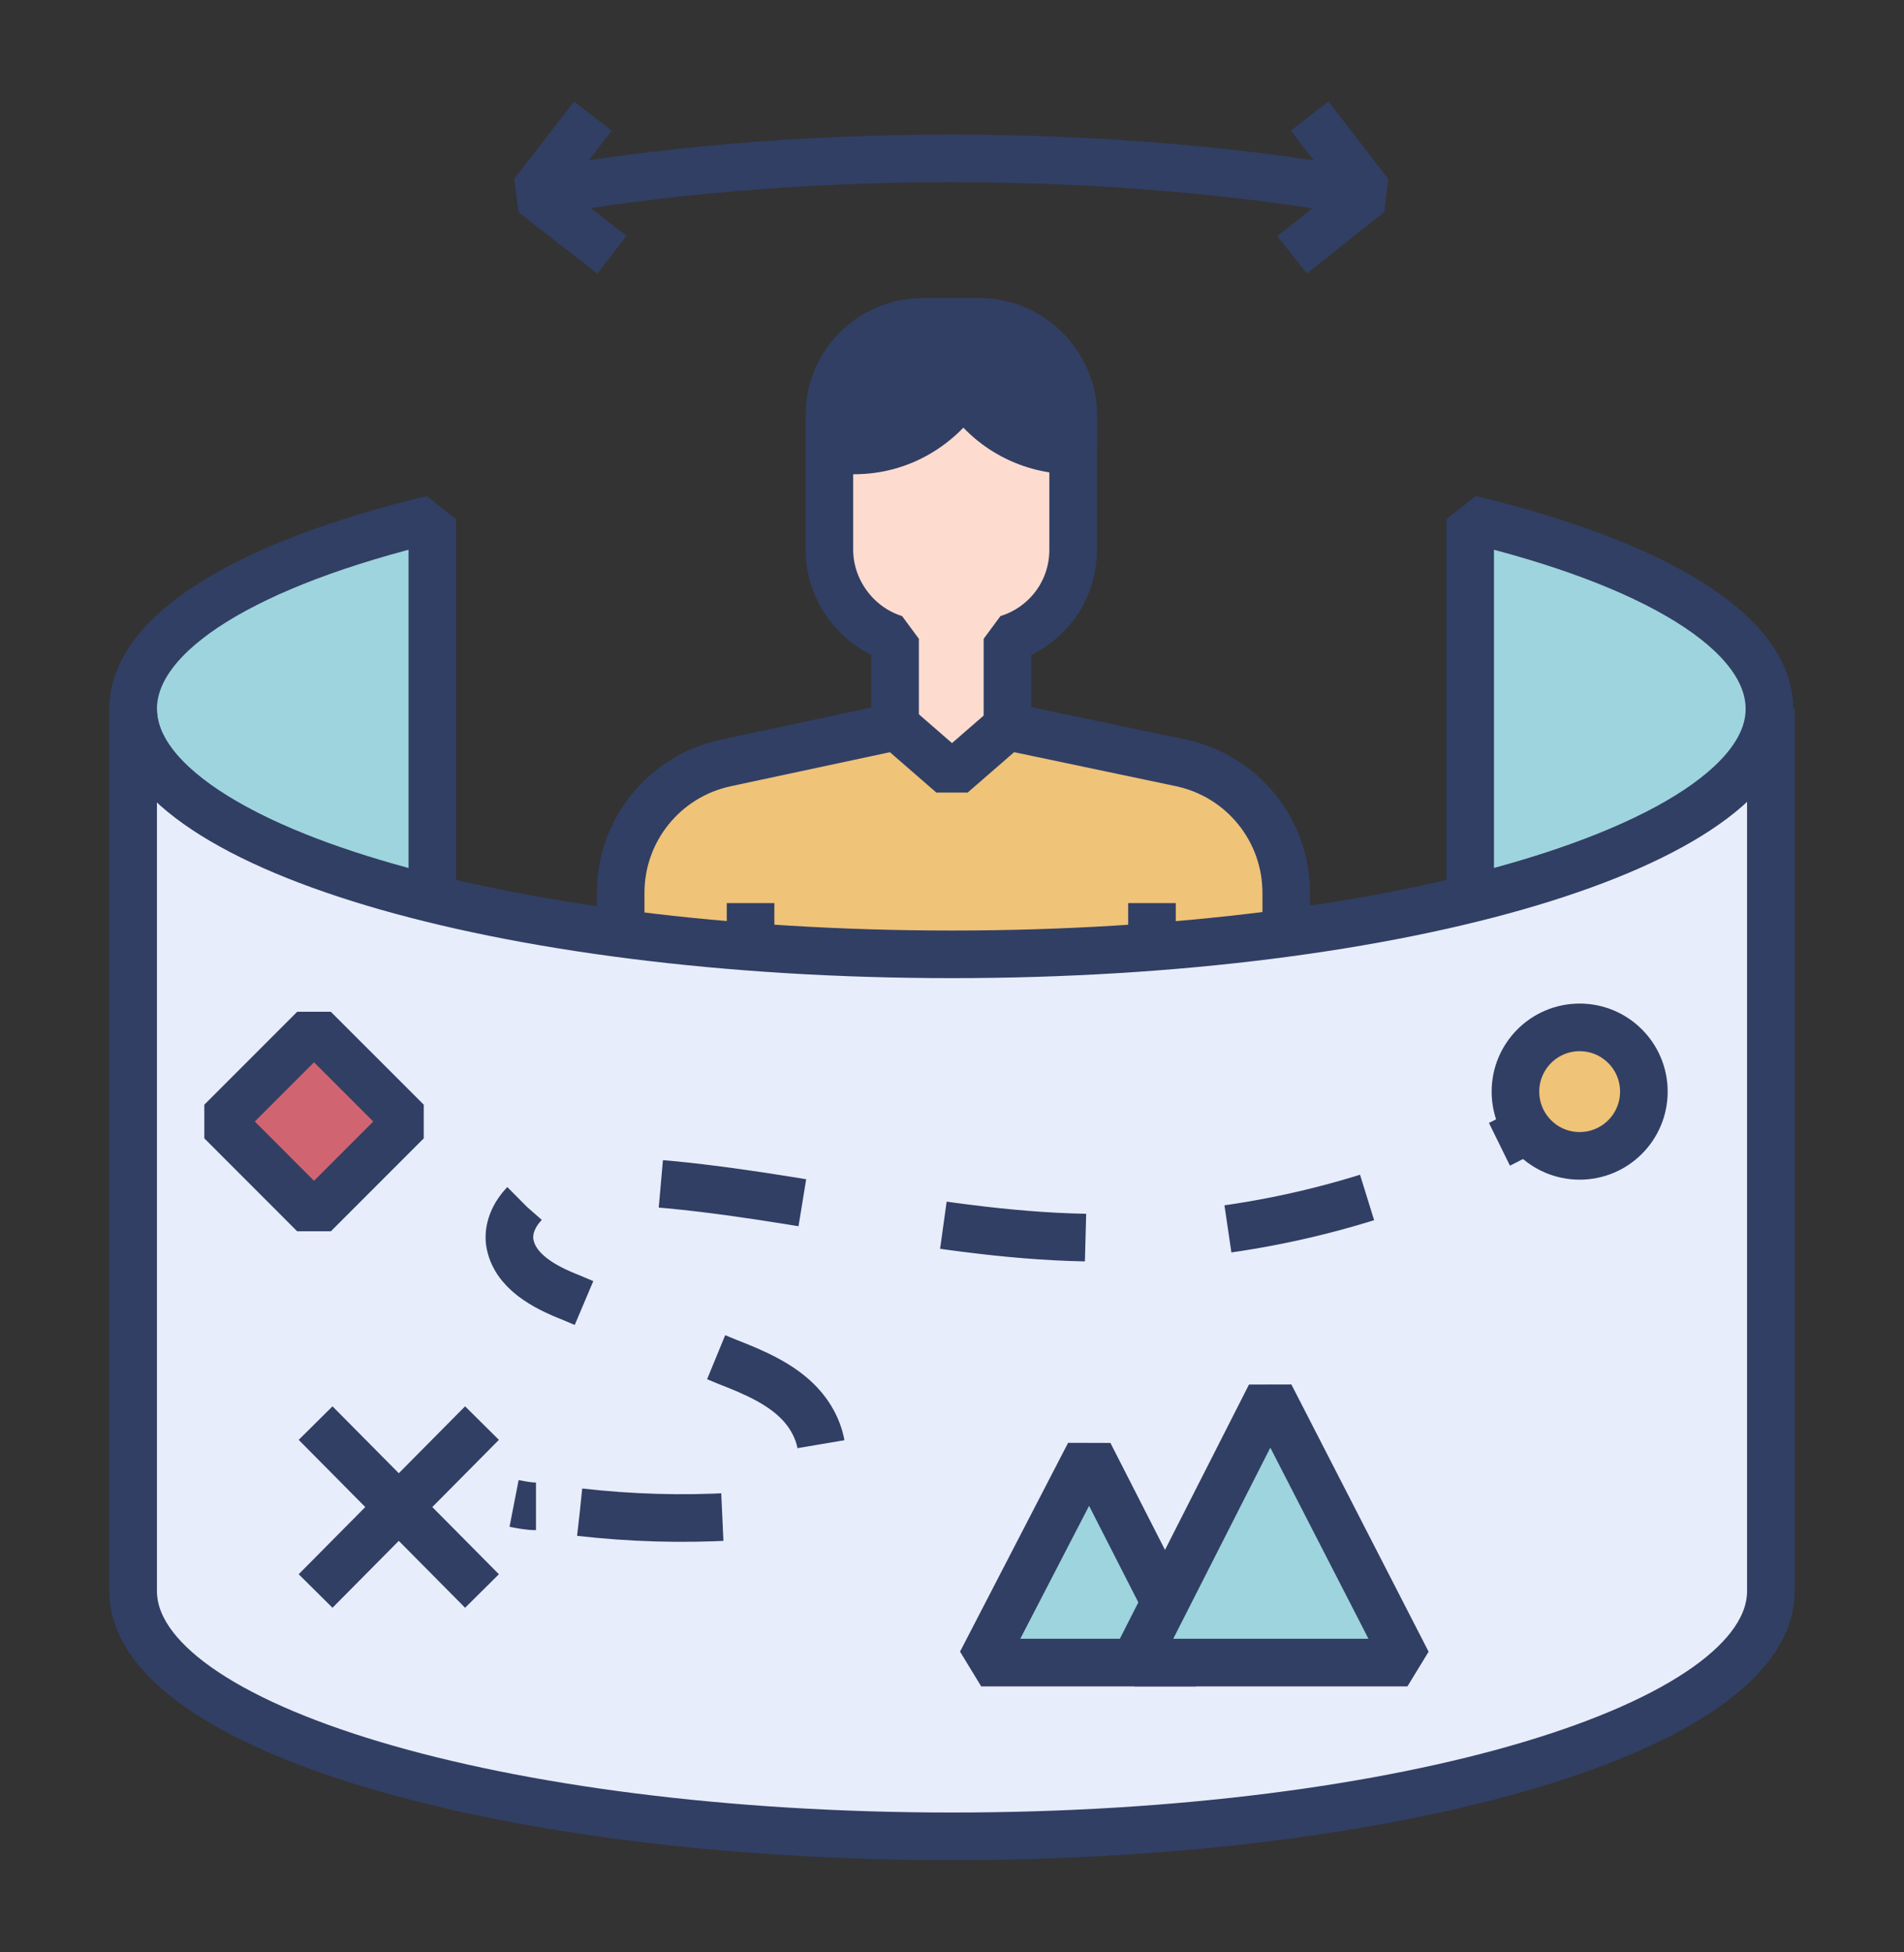 <svg width="40" height="41" viewBox="0 0 40 41" fill="none" xmlns="http://www.w3.org/2000/svg">
<rect x="0" y="0" width="40" height="41" fill="#333333" stroke="none"/>
<path d="M22.545 8.723V11.544C22.545 12.434 21.963 13.17 21.165 13.415V17.003H18.804V13.415C18.007 13.17 17.424 12.403 17.424 11.544V8.723C17.424 7.619 18.313 6.761 19.387 6.761H20.552C21.656 6.761 22.545 7.65 22.545 8.723Z" fill="#FDDCCF" stroke="#313F64" stroke-miterlimit="10" stroke-linejoin="bevel"/>
<path d="M21.165 15.255L20 16.267L18.835 15.255L15.247 16.022C13.959 16.298 13.039 17.432 13.039 18.751V23.289H27.022V18.751C27.022 17.432 26.102 16.298 24.814 16.022L21.165 15.255Z" fill="#EFC378" stroke="#313F64" stroke-miterlimit="10" stroke-linejoin="bevel"/>
<path d="M24.201 18.965V23.289" stroke="#313F64" stroke-miterlimit="10" stroke-linejoin="bevel"/>
<path d="M15.768 23.289V18.965" stroke="#313F64" stroke-miterlimit="10" stroke-linejoin="bevel"/>
<path d="M22.545 8.723V9.459C21.564 9.459 20.705 8.938 20.245 8.171C19.755 8.938 18.927 9.459 17.945 9.459C17.792 9.459 17.608 9.459 17.455 9.398V8.723C17.455 7.619 18.344 6.761 19.417 6.761H20.583C21.656 6.761 22.545 7.65 22.545 8.723Z" fill="#313F64" stroke="#313F64" stroke-miterlimit="10" stroke-linejoin="bevel"/>
<path d="M11.199 4.062C13.775 3.602 16.78 3.326 19.969 3.326C23.189 3.326 26.195 3.602 28.74 4.062" stroke="#313F64" stroke-miterlimit="10" stroke-linejoin="bevel"/>
<path d="M12.855 5.35L11.199 4.062L12.456 2.437" stroke="#313F64" stroke-miterlimit="10" stroke-linejoin="bevel"/>
<path d="M27.145 5.35L28.77 4.062L27.513 2.437" stroke="#313F64" stroke-miterlimit="10" stroke-linejoin="bevel"/>
<path d="M9.083 10.903V18.907C5.25 17.925 2.797 16.484 2.797 14.889C2.797 13.264 5.25 11.823 9.083 10.903Z" fill="#9ED4DD" stroke="#313F64" stroke-miterlimit="10" stroke-linejoin="bevel"/>
<path d="M37.173 14.889C37.173 16.484 34.719 17.925 30.886 18.876V10.903C34.719 11.823 37.173 13.264 37.173 14.889Z" fill="#9ED4DD" stroke="#313F64" stroke-miterlimit="10" stroke-linejoin="bevel"/>
<path d="M20 20.041C10.494 20.041 2.797 17.741 2.797 14.889V33.411C2.797 36.263 10.494 38.563 20 38.563C29.506 38.563 37.203 36.263 37.203 33.411V14.889C37.173 17.741 29.476 20.041 20 20.041Z" fill="#E8EDFC" stroke="#313F64" stroke-miterlimit="10" stroke-linejoin="bevel"/>
<path d="M25.121 34.914H20.613L22.883 30.529L25.121 34.914Z" fill="#9ED4DD" stroke="#313F64" stroke-miterlimit="10" stroke-linejoin="bevel"/>
<path d="M29.568 34.914H23.833L26.685 29.302L29.568 34.914Z" fill="#9ED4DD" stroke="#313F64" stroke-miterlimit="10" stroke-linejoin="bevel"/>
<path d="M6.63 33.411L10.126 29.885" stroke="#313F64" stroke-miterlimit="10" stroke-linejoin="bevel"/>
<path d="M10.126 33.411L6.63 29.885" stroke="#313F64" stroke-miterlimit="10" stroke-linejoin="bevel"/>
<path d="M10.8 31.572C10.954 31.602 11.107 31.633 11.26 31.633" stroke="#313F64" stroke-linejoin="bevel"/>
<path d="M12.18 31.756C13.254 31.878 14.327 31.909 15.4 31.848C16.044 31.817 16.78 31.694 17.117 31.142C17.424 30.621 17.24 29.946 16.811 29.486C16.412 29.057 15.829 28.812 15.277 28.597C14.174 28.137 13.07 27.708 11.996 27.248C11.444 27.033 10.8 26.696 10.708 26.082C10.647 25.622 11.015 25.163 11.444 24.979C11.874 24.794 12.364 24.764 12.824 24.794C16.167 24.917 19.448 25.929 22.821 25.99C25.919 26.052 29.046 25.316 31.806 23.875" stroke="#313F64" stroke-linejoin="bevel" stroke-dasharray="3 3"/>
<path d="M32.205 23.66C32.328 23.599 32.481 23.506 32.603 23.445" stroke="#313F64" stroke-linejoin="bevel"/>
<path d="M33.186 24.273C33.931 24.273 34.535 23.669 34.535 22.924C34.535 22.179 33.931 21.575 33.186 21.575C32.441 21.575 31.837 22.179 31.837 22.924C31.837 23.669 32.441 24.273 33.186 24.273Z" fill="#EFC378" stroke="#313F64" stroke-miterlimit="10" stroke-linejoin="bevel"/>
<path d="M6.597 21.601L4.646 23.552L6.597 25.504L8.549 23.552L6.597 21.601Z" fill="#D06470" stroke="#313F64" stroke-miterlimit="10" stroke-linejoin="bevel"/>
</svg>
